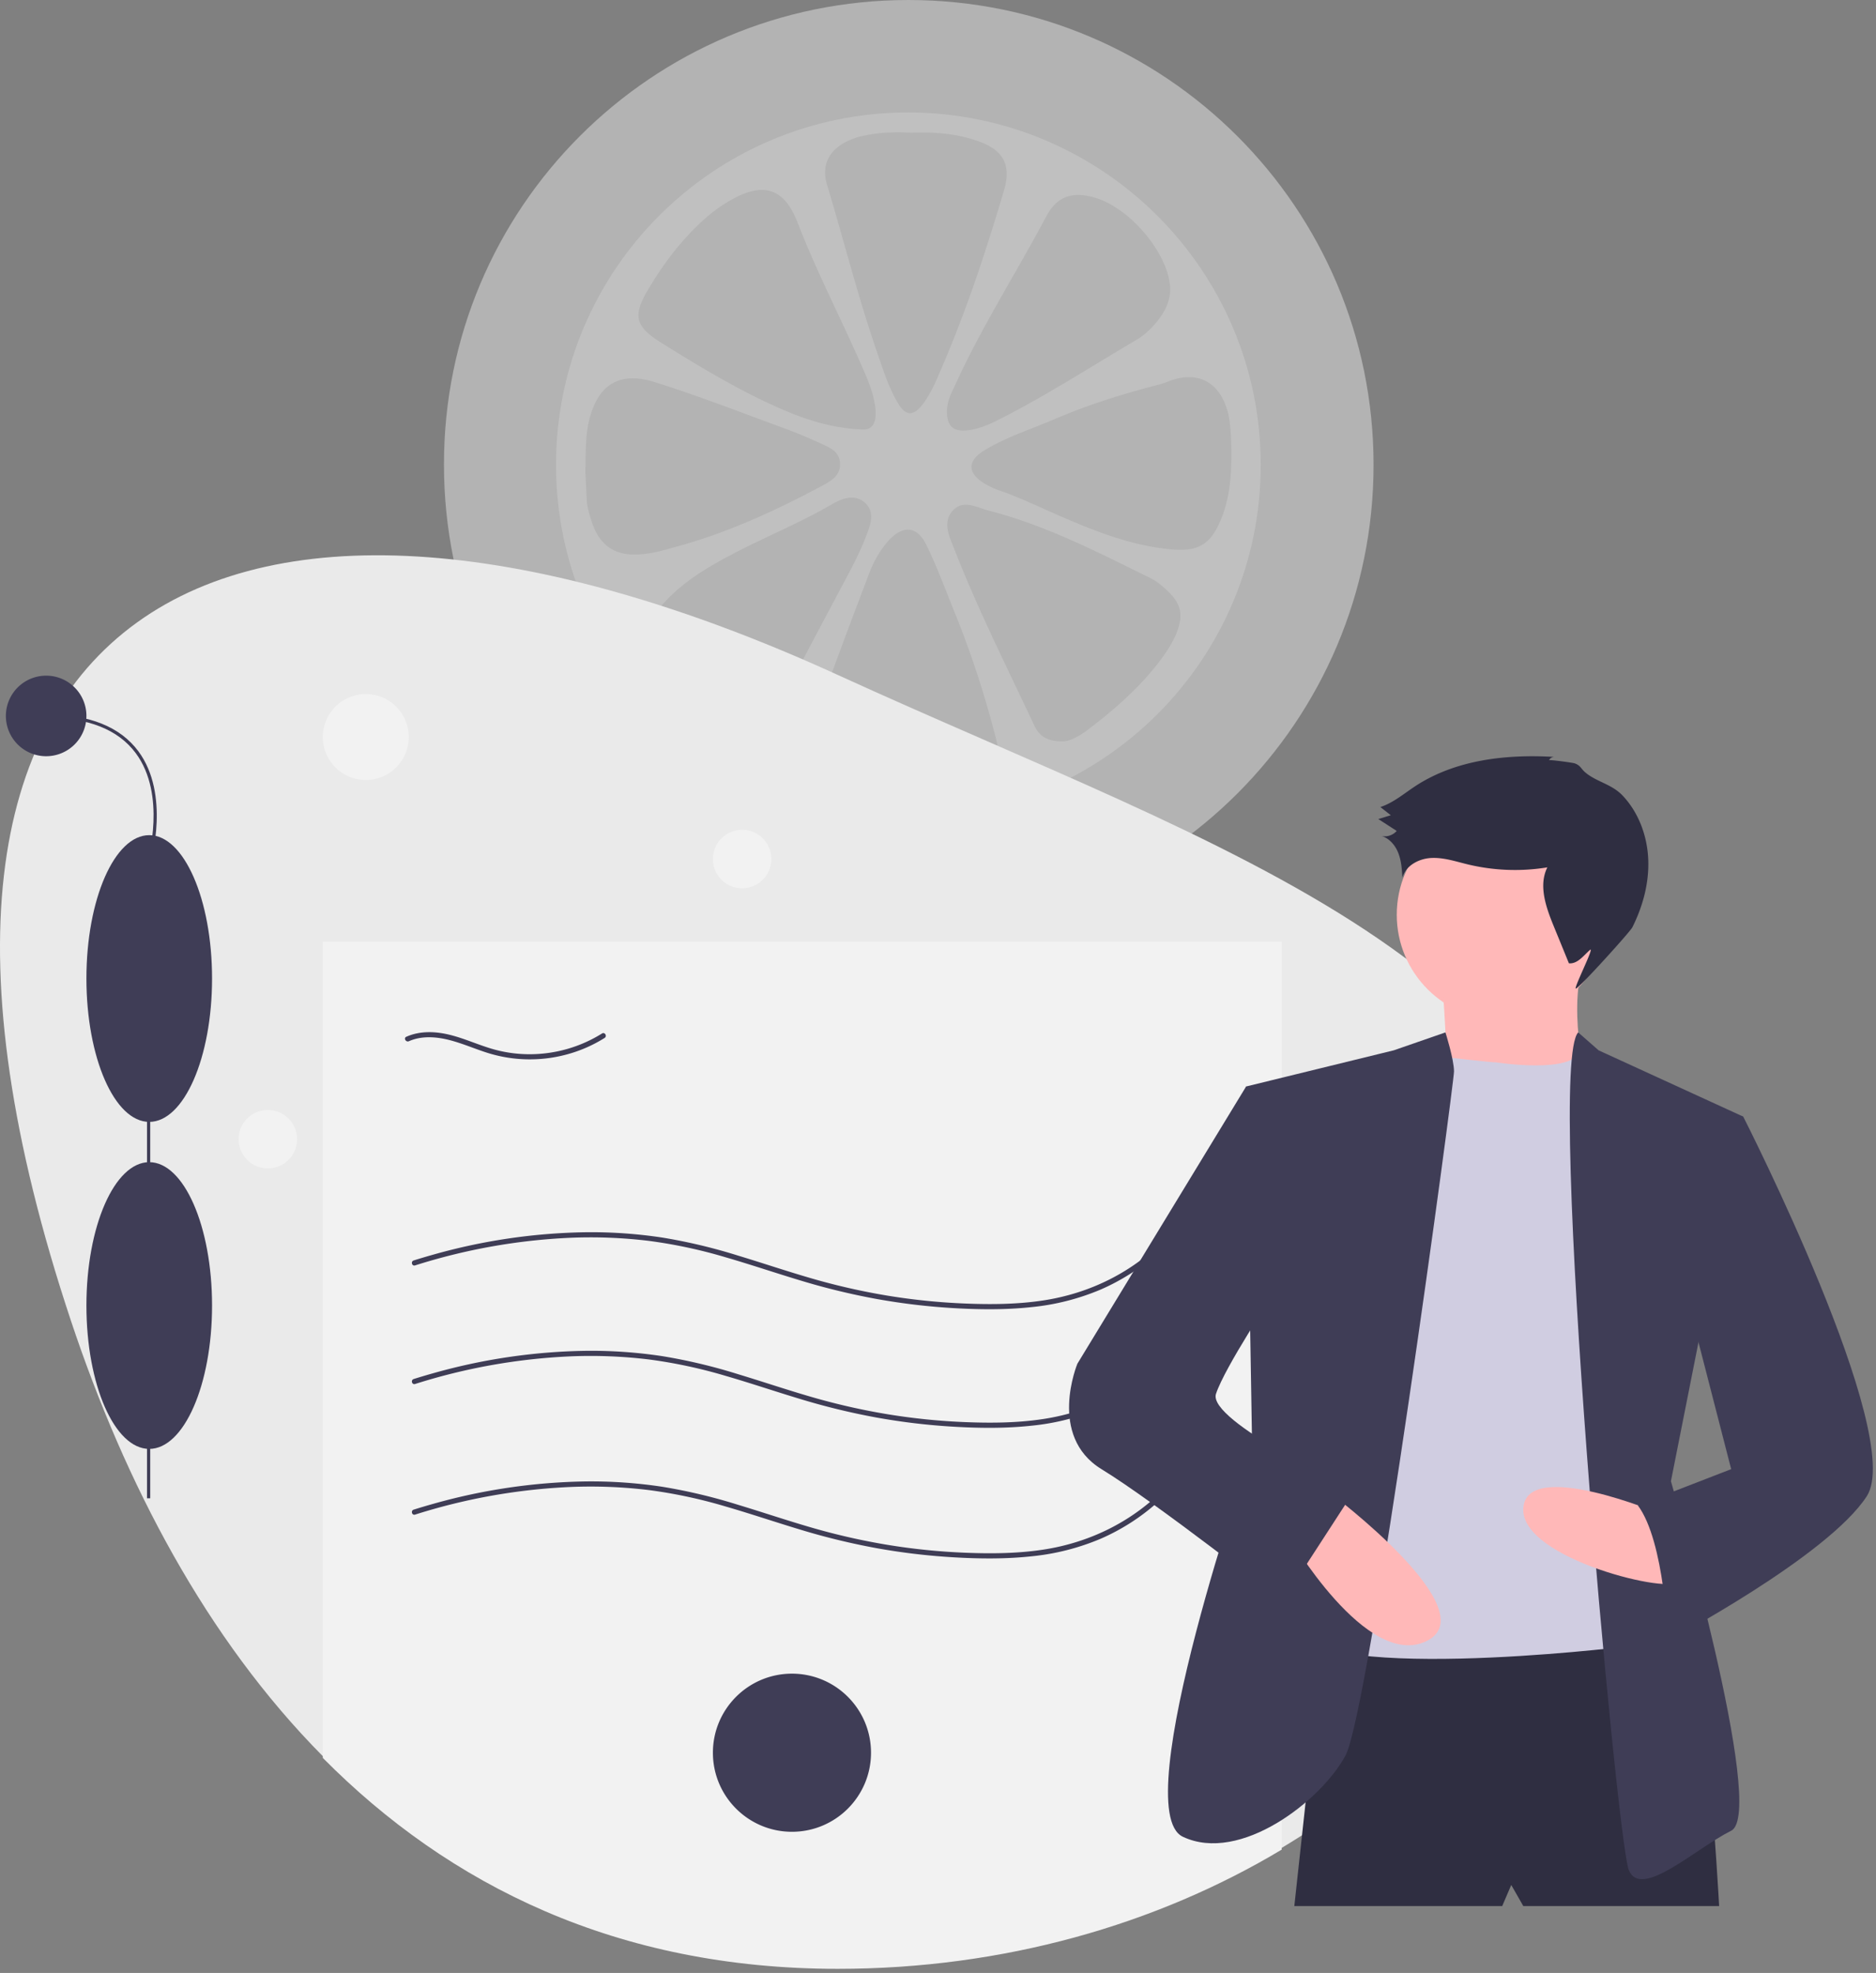 <svg width="446" height="469" fill="none" xmlns="http://www.w3.org/2000/svg"><rect width="100%" height="100%" fill="#808080" stroke="none"/><g opacity=".5"><path d="M326.55 110.5c0 61.011-49.489 110.5-110.5 110.5s-110.5-49.489-110.5-110.5C105.455 49.489 154.944 0 215.955 0 277.061 0 326.55 49.489 326.55 110.5z" fill="#E5E5E5"/><path d="M299.728 110.5c0 46.278-37.494 83.772-83.772 83.772-46.278 0-83.772-37.494-83.772-83.772 0-46.278 37.494-83.772 83.772-83.772 46.278.094 83.772 37.589 83.772 83.772z" fill="#fff"/><path d="M219.922 189.644c-6.989-.378-13.6-1.133-20.117-3.116-5.572-1.7-7.367-4.439-6.8-10.295.189-2.361.472-4.722 1.322-6.894a2396.672 2396.672 0 0112.467-33.434c1.039-2.644 2.455-5.1 4.344-7.272 3.495-3.872 6.895-3.683 9.161 1.039 2.456 5.1 4.439 10.389 6.517 15.583 4.061 9.917 7.367 20.117 10.011 30.506 1.889 7.555-.094 10.672-7.65 12.655-3.117.756-6.328.945-9.255 1.228zm-14.826-87.55c-8.973-.378-15.773-3.21-22.384-6.233-8.878-4.156-17.283-9.256-25.594-14.45-6.234-3.872-6.706-6.517-2.928-12.75 3.306-5.572 7.178-10.767 11.9-15.3 2.361-2.267 5.006-4.345 7.933-5.95 7.65-4.25 12.467-2.55 15.584 5.478 4.533 11.71 10.294 22.76 15.3 34.188 1.416 3.212 2.833 6.517 3.211 10.012.378 3.683-.945 5.1-3.022 5.005zm11.615-70.55c5.478-.189 10.956.19 16.245 2.172 5.666 2.078 7.461 5.667 5.761 11.428-4.345 14.733-9.161 29.278-15.3 43.35-1.134 2.74-2.361 5.383-4.156 7.745-2.172 2.739-3.967 2.644-5.761-.378-2.361-3.967-3.683-8.406-5.194-12.75-4.439-12.939-7.745-26.161-11.712-39.289-1.416-4.817.662-8.689 6.045-10.767a15.864 15.864 0 013.022-.85c3.589-.755 7.178-.85 11.05-.66zm36.173 144.689c-3.967.095-5.856-1.322-6.989-3.777-6.517-13.884-13.411-27.578-18.983-41.839-1.134-2.928-3.023-6.517-.284-9.35 2.55-2.645 5.856-.473 8.689.189 13.506 3.494 25.878 9.916 38.345 16.055 1.322.661 2.55 1.7 3.683 2.739 3.589 3.306 4.061 6.044 2.267 10.483-1.039 2.361-2.456 4.534-4.061 6.611-4.628 6.045-10.295 11.05-16.339 15.678-2.267 1.795-4.628 3.117-6.328 3.211zM139.172 112.2c.095-4.628 0-8.122.756-11.711 1.983-8.878 7.083-12.373 15.772-9.634 10.578 3.306 20.872 7.367 31.261 11.145a122.5 122.5 0 018.122 3.4c2.078.944 4.534 1.889 4.628 4.817.095 2.833-2.078 4.061-4.155 5.194-11.428 6.139-23.234 11.522-35.795 14.828-2.361.661-4.722 1.322-7.272 1.511-6.044.567-9.917-1.889-11.806-7.745-.472-1.416-.944-2.927-1.133-4.438-.189-2.834-.283-5.667-.378-7.367zm153.568-4.061c0 5.478-.472 10.861-2.739 15.961-2.361 5.383-5.289 6.989-11.145 6.517-9.35-.756-17.85-4.062-26.35-7.745-5.1-2.172-10.011-4.628-15.3-6.422-1.038-.378-1.983-.85-2.833-1.322-4.439-2.55-4.628-5.573-.094-8.217 5.194-3.117 10.955-4.911 16.433-7.272 7.933-3.4 16.056-5.95 24.461-8.122a23.496 23.496 0 002.361-.756c7.272-2.928 12.75.095 14.545 7.933.566 3.023.661 6.234.661 9.445zm-139.4 45.144c-.189-4.344 2.172-7.461 4.817-10.294 5.005-5.384 11.333-8.878 17.755-12.184 7.084-3.589 14.356-6.611 21.25-10.577 2.55-1.512 5.667-3.023 8.312-.85 2.738 2.266 1.416 5.572.377 8.216-1.511 3.872-3.4 7.461-5.383 11.145a7455.575 7455.575 0 00-14.733 27.861c-5.1 9.633-10.484 11.144-19.739 5.194-6.895-4.344-11.806-10.105-12.656-18.511zm124.855-84.244c-.094 2.455-1.039 4.533-2.456 6.516-1.511 2.078-3.4 3.967-5.666 5.29-11.05 6.516-21.817 13.505-33.339 19.266-2.078 1.039-4.345 1.889-6.706 2.172-3.4.378-4.816-.944-4.911-4.344 0-2.172.85-4.156 1.795-6.045 6.327-13.978 14.639-26.916 21.816-40.422 2.55-4.911 6.423-6.044 11.711-4.439 8.689 2.645 17.85 13.978 17.756 22.006z" fill="#E5E5E5"/></g><path d="M381.465 314.03c0 51.684-30.301 97.407-76.751 125.241-29.783 17.849-66.208 28.344-105.538 28.344-52.394 0-92.362-19.802-122.426-50.135-27.71-27.952-47.006-64.855-59.862-103.45-57.396-172.316 38.484-219.327 182.288-153.585 91.562 41.863 182.289 68.765 182.289 153.585z" fill="#EAEAEA"/><path d="M304.714 223.821V439.68c-29.783 17.849-66.208 28.344-105.537 28.344-52.395 0-92.362-19.802-122.426-50.136V223.821h227.963z" fill="#F2F2F2"/><path d="M98.677 329a142.6 142.6 0 0136.832-6.567c6.269-.267 12.55-.021 18.78.735 6.17.816 12.265 2.121 18.227 3.902 5.892 1.706 11.702 3.677 17.573 5.447a163.734 163.734 0 0018.162 4.432 154.001 154.001 0 0018.453 2.2c6.13.356 12.319.426 18.431-.227a56.418 56.418 0 0016.583-4.204 50.647 50.647 0 0013.486-8.65c1-.893 1.962-1.825 2.887-2.797.545-.57-.321-1.438-.867-.866-7.813 8.167-18.083 13.232-29.221 14.923-6.068.921-12.252.974-18.374.737a151.32 151.32 0 01-18.676-1.887 156.301 156.301 0 01-18.088-4.117c-5.837-1.691-11.595-3.641-17.411-5.399a130.958 130.958 0 00-17.926-4.271 112.77 112.77 0 00-18.392-1.277c-12.3.197-24.52 2.007-36.349 5.383-1.485.417-2.964.858-4.436 1.321-.75.235-.43 1.419.326 1.182zm0 31.048a142.642 142.642 0 0136.832-6.566c6.269-.267 12.55-.021 18.78.735 6.17.816 12.265 2.121 18.227 3.902 5.892 1.706 11.702 3.676 17.573 5.447a163.958 163.958 0 0018.162 4.432 153.796 153.796 0 0018.453 2.199c6.13.357 12.319.426 18.431-.227a56.385 56.385 0 0016.583-4.203 50.672 50.672 0 0013.486-8.65c1-.893 1.962-1.825 2.887-2.797.545-.57-.321-1.438-.867-.866-7.813 8.167-18.083 13.231-29.221 14.922-6.068.922-12.252.975-18.374.738a151.129 151.129 0 01-18.676-1.888 155.888 155.888 0 01-18.088-4.117c-5.837-1.691-11.595-3.64-17.411-5.398a130.958 130.958 0 00-17.926-4.271 112.77 112.77 0 00-18.392-1.277c-12.3.197-24.52 2.007-36.349 5.383-1.485.417-2.964.857-4.436 1.321-.75.235-.43 1.418.326 1.181zm0-59.237a142.6 142.6 0 0136.832-6.567c6.269-.267 12.55-.021 18.78.735 6.17.816 12.265 2.121 18.227 3.902 5.892 1.706 11.702 3.677 17.573 5.447a163.734 163.734 0 0018.162 4.432 154.001 154.001 0 0018.453 2.2c6.13.356 12.319.426 18.431-.227a56.418 56.418 0 0016.583-4.204 50.647 50.647 0 0013.486-8.65c1-.893 1.962-1.825 2.887-2.797.545-.57-.321-1.437-.867-.866-7.813 8.167-18.083 13.232-29.221 14.923-6.068.921-12.252.974-18.374.737a151.32 151.32 0 01-18.676-1.887 156.301 156.301 0 01-18.088-4.117c-5.837-1.691-11.595-3.641-17.411-5.399a130.958 130.958 0 00-17.926-4.271 112.658 112.658 0 00-18.392-1.276c-12.3.196-24.52 2.006-36.349 5.382-1.485.417-2.964.858-4.436 1.321-.75.235-.43 1.419.326 1.182zm-1.461-53.298c2.966-1.313 6.363-1.084 9.44-.323 3.318.822 6.443 2.25 9.71 3.238a33.611 33.611 0 0017.966.341 33.136 33.136 0 009.41-4.034c.666-.418.051-1.479-.619-1.058a32.473 32.473 0 01-17.289 4.929 31.68 31.68 0 01-9.051-1.333c-3.242-.972-6.342-2.383-9.627-3.221-3.48-.887-7.213-1.079-10.558.403-.72.319-.097 1.375.618 1.058zm91.065 187.93c10.379 0 18.793-8.414 18.793-18.793s-8.414-18.792-18.793-18.792-18.793 8.413-18.793 18.792c0 10.379 8.414 18.793 18.793 18.793z" fill="#3F3D56"/><path d="M86.964 185.419c5.64 0 10.213-4.573 10.213-10.214 0-5.64-4.572-10.213-10.213-10.213-5.64 0-10.213 4.573-10.213 10.213 0 5.641 4.572 10.214 10.213 10.214zm89.469 25.738a6.946 6.946 0 100-13.892 6.946 6.946 0 000 13.892zM63.677 277.748a6.945 6.945 0 100-13.89 6.945 6.945 0 000 13.89z" fill="#F2F2F2"/><path d="M35.715 219.208h-.766v136.959h.766V219.208z" fill="#3F3D56"/><path d="M35.48 344.43c8.248 0 14.934-15.259 14.934-34.082s-6.686-34.082-14.934-34.082c-8.249 0-14.935 15.259-14.935 34.082S27.23 344.43 35.48 344.43zm0-77.737c8.248 0 14.934-15.259 14.934-34.082s-6.686-34.082-14.934-34.082c-8.249 0-14.935 15.259-14.935 34.082s6.686 34.082 14.935 34.082z" fill="#3F3D56"/><path d="M35.846 204.766l-.733-.22c.046-.155 4.549-15.584-2.845-25.517-4.175-5.61-11.34-8.455-21.297-8.455v-.766c10.213 0 17.586 2.95 21.914 8.766 7.622 10.245 3.009 26.034 2.961 26.192z" fill="#3F3D56"/><path d="M10.972 179.765a9.574 9.574 0 009.573-9.574c0-5.287-4.286-9.573-9.574-9.573a9.573 9.573 0 00-9.573 9.573 9.574 9.574 0 009.574 9.574z" fill="#3F3D56"/><path d="M314.875 387.203l-7.163 65.897h49.423l2.149-5.014 2.865 5.014h46.557s-3.581-68.046-10.028-70.194c-6.446-2.149-83.803 4.297-83.803 4.297z" fill="#2F2E41"/><path d="M357.135 242.517c13.845 0 25.069-11.223 25.069-25.069 0-13.845-11.224-25.069-25.069-25.069-13.846 0-25.07 11.224-25.07 25.069 0 13.846 11.224 25.069 25.07 25.069z" fill="#FFB8B8"/><path d="M342.809 233.206s2.149 22.92 0 24.353c-2.148 1.433 34.381.716 34.381.716s-5.014-20.771 0-30.799l-34.381 5.73z" fill="#FFB8B8"/><path d="M355.702 252.545s18.431 2.871 19.96-2.862l9.407 12.89.716 128.928s-76.64 9.311-79.505-5.73c-2.865-15.042 29.367-133.942 29.367-133.942l8.114-.525s10.509 1.241 11.941 1.241z" fill="#D0CDE1"/><path d="M343.639 245.421l-12.29 4.259-35.097 8.595 1.432 85.952s-30.083 85.952-16.474 92.399c13.609 6.446 32.949-8.595 38.679-19.339 5.73-10.744 25.785-159.728 25.785-162.593 0-2.865-2.035-9.273-2.035-9.273zm31.562 0l4.854 4.259 34.381 15.758-17.19 86.668s22.92 78.79 14.325 83.087c-8.595 4.298-21.488 16.474-24.353 9.312-2.865-7.163-19.736-191.166-12.017-199.084z" fill="#3F3D56"/><path d="M395.097 359.985s-32.232-13.609-32.948-1.432c-.716 12.176 36.529 20.771 36.529 17.19 0-3.581-3.581-15.758-3.581-15.758zm-78.789-5.014s37.246 27.935 22.92 35.097c-14.325 7.163-32.948-25.069-32.948-25.069l10.028-10.028z" fill="#FFB8B8"/><path d="M368.265 180.726a1.377 1.377 0 011.33-.79c-11.477-.687-23.566.651-33.168 6.976-2.689 1.771-5.2 3.937-8.262 4.935l2.485 1.949-2.969.905 4.37 2.824a3.79 3.79 0 01-3.607 1.209c1.899.554 3.297 2.244 4.007 4.091.71 1.846.838 3.857.958 5.832.734-2.849 3.843-4.527 6.781-4.697 2.937-.17 5.802.799 8.66 1.495a47.916 47.916 0 0019.017.732c-2.148 4.31-.336 9.45 1.487 13.906l3.639 8.899c2.021.203 3.449-1.806 4.972-3.151 1.387-1.225-4.137 9.55-3.282 9.156 1.112-.513 12.837-13.459 13.386-14.553 2.505-4.99 4.008-10.555 3.782-16.134-.226-5.579-2.267-11.161-6.112-15.209-2.611-2.748-6.223-3.23-8.884-5.514-1.048-.899-1.052-1.601-2.491-2.125-.479-.174-6.02-.912-6.099-.736z" fill="#2F2E41"/><path d="M301.266 260.424l-5.014-2.149-40.111 65.897s-7.162 17.19 5.73 25.069c12.893 7.879 42.976 31.516 42.976 31.516l17.191-26.502s-35.097-16.474-32.948-22.921c2.148-6.446 13.609-23.636 13.609-23.636l-1.433-47.274zm103.859 3.581l9.311 1.433s38.678 75.924 29.367 90.25c-9.312 14.325-47.274 34.38-47.274 34.38s-.716-23.636-7.162-32.232l22.204-8.595-12.177-47.273 5.731-37.963z" fill="#3F3D56"/></svg>